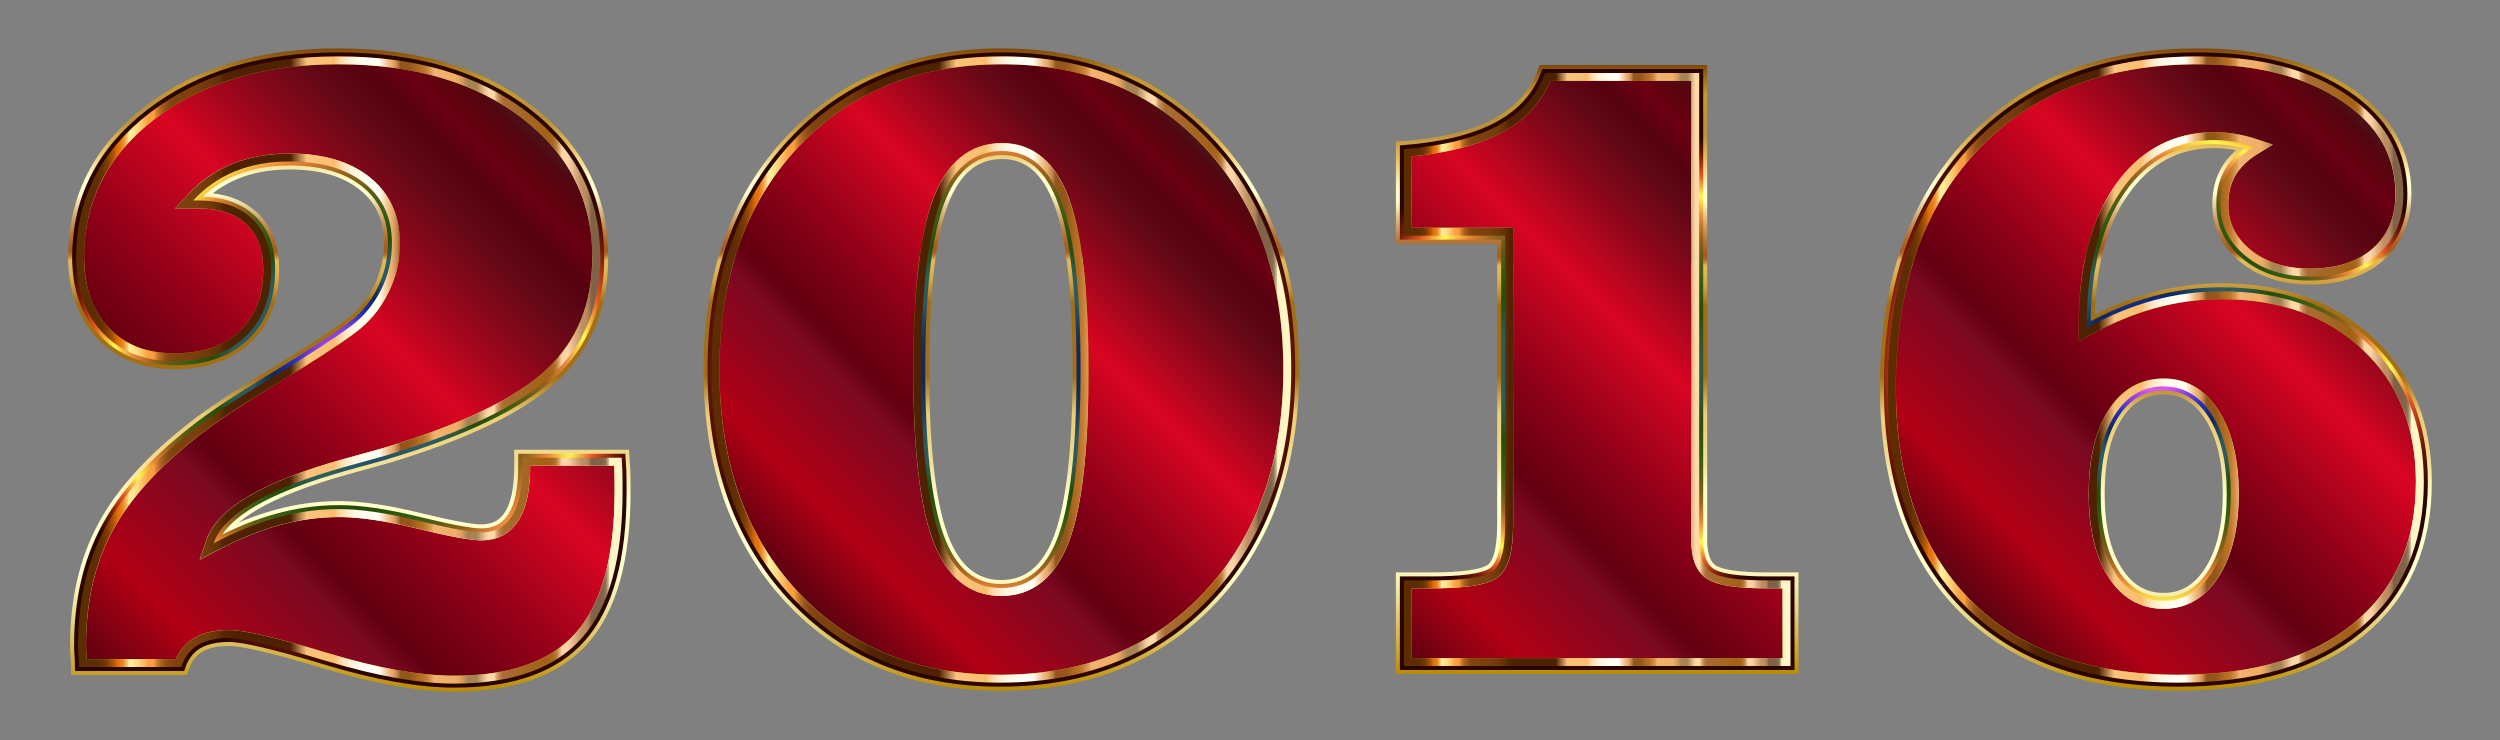 <?xml version="1.0" encoding="utf-8"?>

<!DOCTYPE svg PUBLIC "-//W3C//DTD SVG 1.1//EN" "http://www.w3.org/Graphics/SVG/1.1/DTD/svg11.dtd">
<svg version="1.1" id="Layer_1" xmlns="http://www.w3.org/2000/svg" xmlns:xlink="http://www.w3.org/1999/xlink" x="0px" y="0px"
	 viewBox="-15 430 2500 740" enable-background="new -15 430 2500 740" xml:space="preserve">
<rect x="-15" y="430" width="2500" height="740" fill="#808080" stroke="none"/>
<g>
	<g>
		
			<linearGradient id="SVGID_1_" gradientUnits="userSpaceOnUse" x1="62.05" y1="940.146" x2="573.282" y2="1451.379" gradientTransform="matrix(0.984 0 0 -0.984 0 2018.88)">
			<stop  offset="0" style="stop-color:#550210"/>
			<stop  offset="0.141" style="stop-color:#B20014"/>
			<stop  offset="0.306" style="stop-color:#7B0922"/>
			<stop  offset="0.345" style="stop-color:#620010"/>
			<stop  offset="0.453" style="stop-color:#890017"/>
			<stop  offset="0.632" style="stop-color:#D90522"/>
			<stop  offset="0.707" style="stop-color:#A6061D"/>
			<stop  offset="0.789" style="stop-color:#740818"/>
			<stop  offset="0.83" style="stop-color:#610816"/>
			<stop  offset="0.876" style="stop-color:#550110"/>
			<stop  offset="0.919" style="stop-color:#6B0012"/>
			<stop  offset="0.966" style="stop-color:#53050E"/>
			<stop  offset="1" style="stop-color:#441A20"/>
		</linearGradient>
		<path fill="url(#SVGID_1_)" d="M64.022,1096.98c0-2.533-0.163-6.182-0.475-10.938
			c-0.319-4.755-0.475-8.24-0.475-10.462c0-44.702,8.954-83.852,26.869-117.46
			c17.907-33.601,47.629-66.577,89.165-98.914c16.8-13.315,43.112-30.829,78.941-52.549
			c35.822-21.71,61.821-38.593,77.99-50.645c12.677-9.511,22.663-21.556,29.96-36.142
			c7.289-14.579,10.938-30.116,10.938-46.604c0-25.36-9.117-45.333-27.344-59.919
			c-18.234-14.579-43.2-21.875-74.899-21.875c-20.292,0-38.445,3.254-54.45,9.749
			c-16.013,6.502-30.041,16.25-42.086,29.246h4.755c23.139,0,41.135,6.026,53.975,18.071
			c12.84,12.052,19.26,29.009,19.26,50.884c0,28.533-8.642,50.965-25.917,67.29
			c-17.283,16.333-40.823,24.491-70.619,24.491c-30.123,0-54.056-9.429-71.808-28.296
			c-17.759-18.858-26.631-44.144-26.631-75.85c0-58.329,24.491-106.36,73.472-144.091
			c48.981-37.724,111.828-56.59,188.555-56.59c77.671,0,140.762,18.628,189.268,55.877
			c48.506,37.256,72.759,85.524,72.759,144.805c0,48.506-16.013,87.821-48.03,117.936
			c-32.025,30.122-87.82,57.065-167.393,80.843c-9.199,2.541-22.351,6.182-39.471,10.938
			c-77.99,21.875-121.904,47.399-131.727,76.563c21.556-11.413,42.636-19.973,63.248-25.68
			c20.605-5.707,41.373-8.56,62.297-8.56c21.236,0,47.711,3.886,79.417,11.652
			c31.698,7.772,52.623,11.65,62.772,11.65c13.628,0,23.852-5.469,30.673-16.406
			c6.814-10.938,10.224-27.5,10.224-49.695v-8.56h99.39c0.312,4.124,0.55,8.56,0.713,13.315
			c0.156,4.756,0.238,11.576,0.238,20.449c0,66.897-13.479,115.64-40.422,146.232
			c-26.95,30.591-69.593,45.89-127.923,45.89c-35.191,0-77.99-7.609-128.398-22.826s-82.589-22.826-96.536-22.826
			c-13.003,0-23.384,2.304-31.148,6.895c-7.772,4.6-13.397,11.971-16.882,22.113H64.022V1096.98z"/>
		
			<linearGradient id="SVGID_2_" gradientUnits="userSpaceOnUse" x1="339.89" y1="912.199" x2="339.89" y2="1565.801" gradientTransform="matrix(0.984 0 0 -0.984 0 2018.88)">
			<stop  offset="0" style="stop-color:#BA8B01"/>
			<stop  offset="0.044" style="stop-color:#CDAA37"/>
			<stop  offset="0.112" style="stop-color:#E8D886"/>
			<stop  offset="0.161" style="stop-color:#F8F4B8"/>
			<stop  offset="0.185" style="stop-color:#FFFFCB"/>
			<stop  offset="0.299" style="stop-color:#FFFFCB"/>
			<stop  offset="0.308" style="stop-color:#FDF9C1"/>
			<stop  offset="0.342" style="stop-color:#F5E6A0"/>
			<stop  offset="0.374" style="stop-color:#F0D989"/>
			<stop  offset="0.404" style="stop-color:#EDD17B"/>
			<stop  offset="0.43" style="stop-color:#ECCE76"/>
			<stop  offset="0.489" style="stop-color:#A26F14"/>
			<stop  offset="0.605" style="stop-color:#A26F14"/>
			<stop  offset="0.607" style="stop-color:#A67418"/>
			<stop  offset="0.624" style="stop-color:#C19234"/>
			<stop  offset="0.64" style="stop-color:#D4A848"/>
			<stop  offset="0.656" style="stop-color:#E0B654"/>
			<stop  offset="0.67" style="stop-color:#E4BA58"/>
			<stop  offset="0.672" style="stop-color:#D9A94D"/>
			<stop  offset="0.676" style="stop-color:#C38737"/>
			<stop  offset="0.679" style="stop-color:#B36F27"/>
			<stop  offset="0.683" style="stop-color:#A9601D"/>
			<stop  offset="0.686" style="stop-color:#A65B1A"/>
			<stop  offset="0.695" style="stop-color:#AA6222"/>
			<stop  offset="0.71" style="stop-color:#B57637"/>
			<stop  offset="0.729" style="stop-color:#C6965B"/>
			<stop  offset="0.75" style="stop-color:#DEC38B"/>
			<stop  offset="0.773" style="stop-color:#FDFCC9"/>
			<stop  offset="0.774" style="stop-color:#FFFFCD"/>
			<stop  offset="0.796" style="stop-color:#FFFFCD"/>
			<stop  offset="0.847" style="stop-color:#E5BD5D"/>
			<stop  offset="0.886" style="stop-color:#BB913B"/>
			<stop  offset="0.912" style="stop-color:#BB913B"/>
			<stop  offset="0.915" style="stop-color:#BE9337"/>
			<stop  offset="0.925" style="stop-color:#C39830"/>
			<stop  offset="0.951" style="stop-color:#C5992E"/>
			<stop  offset="1" style="stop-color:#7F470A"/>
		</linearGradient>
		<path fill="none" stroke="url(#SVGID_2_)" stroke-width="16" stroke-miterlimit="10" d="M64.022,1096.98
			c0-2.533-0.163-6.182-0.475-10.938c-0.319-4.755-0.475-8.24-0.475-10.462c0-44.702,8.954-83.852,26.869-117.46
			c17.907-33.601,47.629-66.577,89.165-98.914c16.8-13.315,43.112-30.829,78.941-52.549
			c35.822-21.71,61.821-38.593,77.99-50.645c12.677-9.511,22.663-21.556,29.96-36.142
			c7.289-14.579,10.938-30.116,10.938-46.604c0-25.36-9.117-45.333-27.344-59.919
			c-18.234-14.579-43.2-21.875-74.899-21.875c-20.292,0-38.445,3.254-54.45,9.749
			c-16.013,6.502-30.041,16.25-42.086,29.246h4.755c23.139,0,41.135,6.026,53.975,18.071
			c12.84,12.052,19.26,29.009,19.26,50.884c0,28.533-8.642,50.965-25.917,67.29
			c-17.283,16.333-40.823,24.491-70.619,24.491c-30.123,0-54.056-9.429-71.808-28.296
			c-17.759-18.858-26.631-44.144-26.631-75.85c0-58.329,24.491-106.36,73.472-144.091
			c48.981-37.724,111.828-56.59,188.555-56.59c77.671,0,140.762,18.628,189.268,55.877
			c48.506,37.256,72.759,85.524,72.759,144.805c0,48.506-16.013,87.821-48.03,117.936
			c-32.025,30.122-87.82,57.065-167.393,80.843c-9.199,2.541-22.351,6.182-39.471,10.938
			c-77.99,21.875-121.904,47.399-131.727,76.563c21.556-11.413,42.636-19.973,63.248-25.68
			c20.605-5.707,41.373-8.56,62.297-8.56c21.236,0,47.711,3.886,79.417,11.652
			c31.698,7.772,52.623,11.65,62.772,11.65c13.628,0,23.852-5.469,30.673-16.406
			c6.814-10.938,10.224-27.5,10.224-49.695v-8.56h99.39c0.312,4.124,0.55,8.56,0.713,13.315
			c0.156,4.756,0.238,11.576,0.238,20.449c0,66.897-13.479,115.64-40.422,146.232
			c-26.95,30.591-69.593,45.89-127.923,45.89c-35.191,0-77.99-7.609-128.398-22.826s-82.589-22.826-96.536-22.826
			c-13.003,0-23.384,2.304-31.148,6.895c-7.772,4.6-13.397,11.971-16.882,22.113H64.022V1096.98z"/>
		
			<radialGradient id="SVGID_3_" cx="339.89" cy="1239" r="302.954" gradientTransform="matrix(0.984 0 0 -0.984 0 2018.88)" gradientUnits="userSpaceOnUse">
			<stop  offset="0" style="stop-color:#2D0B38"/>
			<stop  offset="0.068" style="stop-color:#E257F9"/>
			<stop  offset="0.136" style="stop-color:#813EDD"/>
			<stop  offset="0.192" style="stop-color:#202FBE"/>
			<stop  offset="0.256" style="stop-color:#0D285B"/>
			<stop  offset="0.328" style="stop-color:#2A5867"/>
			<stop  offset="0.389" style="stop-color:#2C5D58"/>
			<stop  offset="0.462" style="stop-color:#264C0A"/>
			<stop  offset="0.529" style="stop-color:#325B11"/>
			<stop  offset="0.597" style="stop-color:#5B5C14"/>
			<stop  offset="0.658" style="stop-color:#96621C"/>
			<stop  offset="0.724" style="stop-color:#EA8536"/>
			<stop  offset="0.794" style="stop-color:#FFF94C"/>
			<stop  offset="0.867" style="stop-color:#E55322"/>
			<stop  offset="0.937" style="stop-color:#72180A"/>
			<stop  offset="1" style="stop-color:#2B0401"/>
		</radialGradient>
		<path fill="none" stroke="url(#SVGID_3_)" stroke-width="8" stroke-miterlimit="10" d="M64.022,1096.98
			c0-2.533-0.163-6.182-0.475-10.938c-0.319-4.755-0.475-8.24-0.475-10.462c0-44.702,8.954-83.852,26.869-117.46
			c17.907-33.601,47.629-66.577,89.165-98.914c16.8-13.315,43.112-30.829,78.941-52.549
			c35.822-21.71,61.821-38.593,77.99-50.645c12.677-9.511,22.663-21.556,29.96-36.142
			c7.289-14.579,10.938-30.116,10.938-46.604c0-25.36-9.117-45.333-27.344-59.919
			c-18.234-14.579-43.2-21.875-74.899-21.875c-20.292,0-38.445,3.254-54.45,9.749
			c-16.013,6.502-30.041,16.25-42.086,29.246h4.755c23.139,0,41.135,6.026,53.975,18.071
			c12.84,12.052,19.26,29.009,19.26,50.884c0,28.533-8.642,50.965-25.917,67.29
			c-17.283,16.333-40.823,24.491-70.619,24.491c-30.123,0-54.056-9.429-71.808-28.296
			c-17.759-18.858-26.631-44.144-26.631-75.85c0-58.329,24.491-106.36,73.472-144.091
			c48.981-37.724,111.828-56.59,188.555-56.59c77.671,0,140.762,18.628,189.268,55.877
			c48.506,37.256,72.759,85.524,72.759,144.805c0,48.506-16.013,87.821-48.03,117.936
			c-32.025,30.122-87.82,57.065-167.393,80.843c-9.199,2.541-22.351,6.182-39.471,10.938
			c-77.99,21.875-121.904,47.399-131.727,76.563c21.556-11.413,42.636-19.973,63.248-25.68
			c20.605-5.707,41.373-8.56,62.297-8.56c21.236,0,47.711,3.886,79.417,11.652
			c31.698,7.772,52.623,11.65,62.772,11.65c13.628,0,23.852-5.469,30.673-16.406
			c6.814-10.938,10.224-27.5,10.224-49.695v-8.56h99.39c0.312,4.124,0.55,8.56,0.713,13.315
			c0.156,4.756,0.238,11.576,0.238,20.449c0,66.897-13.479,115.64-40.422,146.232
			c-26.95,30.591-69.593,45.89-127.923,45.89c-35.191,0-77.99-7.609-128.398-22.826s-82.589-22.826-96.536-22.826
			c-13.003,0-23.384,2.304-31.148,6.895c-7.772,4.6-13.397,11.971-16.882,22.113H64.022V1096.98z"/>
		
			<linearGradient id="SVGID_4_" gradientUnits="userSpaceOnUse" x1="62.178" y1="1239" x2="617.603" y2="1239" gradientTransform="matrix(0.984 0 0 -0.984 0 2018.88)">
			<stop  offset="0.032" style="stop-color:#5C2D00"/>
			<stop  offset="0.041" style="stop-color:#5F2F00"/>
			<stop  offset="0.049" style="stop-color:#693401"/>
			<stop  offset="0.056" style="stop-color:#7A3C02"/>
			<stop  offset="0.062" style="stop-color:#924804"/>
			<stop  offset="0.069" style="stop-color:#B15706"/>
			<stop  offset="0.074" style="stop-color:#D66908"/>
			<stop  offset="0.076" style="stop-color:#E47009"/>
			<stop  offset="0.08" style="stop-color:#E5740D"/>
			<stop  offset="0.083" style="stop-color:#E77E1A"/>
			<stop  offset="0.087" style="stop-color:#EB902E"/>
			<stop  offset="0.09" style="stop-color:#F0AA4B"/>
			<stop  offset="0.094" style="stop-color:#F7CA70"/>
			<stop  offset="0.097" style="stop-color:#FFEF9B"/>
			<stop  offset="0.103" style="stop-color:#FFE994"/>
			<stop  offset="0.112" style="stop-color:#FDD982"/>
			<stop  offset="0.122" style="stop-color:#FBBF63"/>
			<stop  offset="0.133" style="stop-color:#F99F3E"/>
			<stop  offset="0.134" style="stop-color:#F99F3E"/>
			<stop  offset="0.142" style="stop-color:#F99F3E"/>
			<stop  offset="0.145" style="stop-color:#E18D34"/>
			<stop  offset="0.15" style="stop-color:#C27528"/>
			<stop  offset="0.156" style="stop-color:#A9621E"/>
			<stop  offset="0.162" style="stop-color:#955317"/>
			<stop  offset="0.169" style="stop-color:#874911"/>
			<stop  offset="0.178" style="stop-color:#7F430E"/>
			<stop  offset="0.194" style="stop-color:#7D410D"/>
			<stop  offset="0.221" style="stop-color:#793F0C"/>
			<stop  offset="0.244" style="stop-color:#6F3909"/>
			<stop  offset="0.263" style="stop-color:#603005"/>
			<stop  offset="0.268" style="stop-color:#572802"/>
			<stop  offset="0.276" style="stop-color:#502301"/>
			<stop  offset="0.298" style="stop-color:#4E2100"/>
			<stop  offset="0.392" style="stop-color:#4E2100"/>
			<stop  offset="0.422" style="stop-color:#FAC47C"/>
			<stop  offset="0.472" style="stop-color:#FABE6F"/>
			<stop  offset="0.479" style="stop-color:#FBCE8F"/>
			<stop  offset="0.486" style="stop-color:#FCDDAE"/>
			<stop  offset="0.495" style="stop-color:#FDE9C7"/>
			<stop  offset="0.505" style="stop-color:#FEF3DB"/>
			<stop  offset="0.516" style="stop-color:#FFFAE8"/>
			<stop  offset="0.53" style="stop-color:#FFFEF1"/>
			<stop  offset="0.554" style="stop-color:#FFFFF3"/>
			<stop  offset="0.575" style="stop-color:#EDB275"/>
			<stop  offset="0.578" style="stop-color:#E8AD70"/>
			<stop  offset="0.582" style="stop-color:#D99E61"/>
			<stop  offset="0.587" style="stop-color:#C18649"/>
			<stop  offset="0.592" style="stop-color:#9F6427"/>
			<stop  offset="0.593" style="stop-color:#93571B"/>
			<stop  offset="0.61" style="stop-color:#93571B"/>
			<stop  offset="0.629" style="stop-color:#B46E21"/>
			<stop  offset="0.634" style="stop-color:#B87226"/>
			<stop  offset="0.64" style="stop-color:#C27E33"/>
			<stop  offset="0.647" style="stop-color:#D4924A"/>
			<stop  offset="0.654" style="stop-color:#ECAE6A"/>
			<stop  offset="0.655" style="stop-color:#F1B370"/>
			<stop  offset="0.694" style="stop-color:#F0AE66"/>
			<stop  offset="0.699" style="stop-color:#E8A964"/>
			<stop  offset="0.706" style="stop-color:#D39D5E"/>
			<stop  offset="0.714" style="stop-color:#B18955"/>
			<stop  offset="0.716" style="stop-color:#A78352"/>
			<stop  offset="0.733" style="stop-color:#A78352"/>
			<stop  offset="0.736" style="stop-color:#B69261"/>
			<stop  offset="0.748" style="stop-color:#EBC594"/>
			<stop  offset="0.754" style="stop-color:#FFD9A8"/>
			<stop  offset="0.765" style="stop-color:#FFD9A8"/>
			<stop  offset="0.767" style="stop-color:#ECC18E"/>
			<stop  offset="0.77" style="stop-color:#D3A26D"/>
			<stop  offset="0.774" style="stop-color:#C08A53"/>
			<stop  offset="0.778" style="stop-color:#B37941"/>
			<stop  offset="0.781" style="stop-color:#AB6F36"/>
			<stop  offset="0.785" style="stop-color:#A86C32"/>
			<stop  offset="0.86" style="stop-color:#A26115"/>
			<stop  offset="0.868" style="stop-color:#A46317"/>
			<stop  offset="0.873" style="stop-color:#A9691F"/>
			<stop  offset="0.876" style="stop-color:#B2742D"/>
			<stop  offset="0.88" style="stop-color:#BE8441"/>
			<stop  offset="0.882" style="stop-color:#CE985A"/>
			<stop  offset="0.885" style="stop-color:#E2B179"/>
			<stop  offset="0.888" style="stop-color:#FACD9E"/>
			<stop  offset="0.888" style="stop-color:#FFD4A6"/>
			<stop  offset="0.899" style="stop-color:#FFD4A6"/>
			<stop  offset="0.925" style="stop-color:#BD8F61"/>
			<stop  offset="0.932" style="stop-color:#BB8D60"/>
			<stop  offset="0.935" style="stop-color:#B3885C"/>
			<stop  offset="0.938" style="stop-color:#A57E56"/>
			<stop  offset="0.941" style="stop-color:#92704E"/>
			<stop  offset="0.942" style="stop-color:#806346"/>
			<stop  offset="0.953" style="stop-color:#806346"/>
			<stop  offset="0.955" style="stop-color:#806346"/>
			<stop  offset="0.964" style="stop-color:#826548"/>
			<stop  offset="0.967" style="stop-color:#876C4D"/>
			<stop  offset="0.969" style="stop-color:#927758"/>
			<stop  offset="0.971" style="stop-color:#A08866"/>
			<stop  offset="0.972" style="stop-color:#B39E79"/>
			<stop  offset="0.974" style="stop-color:#CBBA91"/>
			<stop  offset="0.975" style="stop-color:#E6D9AC"/>
			<stop  offset="0.976" style="stop-color:#FFF6C5"/>
			<stop  offset="1" style="stop-color:#FFF6C5"/>
		</linearGradient>
		<path fill="url(#SVGID_4_)" d="M323.196,494.246c37.898,0,72.668,4.592,103.343,13.648
			c30.466,8.995,57.763,22.655,81.132,40.6c23.191,17.813,40.798,38.482,52.331,61.435
			c11.514,22.915,17.352,48.864,17.352,77.128c0,23.117-3.845,44.278-11.427,62.896
			c-7.539,18.51-19.02,35.1-34.125,49.307c-30.959,29.119-86.199,55.703-164.175,79.011
			c-9.197,2.541-22.327,6.176-39.422,10.924c-81.418,22.837-126.251,49.538-137.06,81.629l-6.299,18.701l17.44-9.234
			c20.955-11.095,41.702-19.523,61.666-25.05c19.824-5.49,40.077-8.274,60.196-8.274
			c20.5,0,46.59,3.844,77.543,11.425c32.595,7.992,53.741,11.877,64.647,11.877c16.229,0,29.145-6.954,37.353-20.115
			c7.681-12.33,11.414-29.947,11.414-53.856v-0.69h84.126c0.093,1.852,0.174,3.756,0.241,5.703
			c0.155,4.72,0.234,11.513,0.234,20.191c0,64.606-12.939,112.055-38.457,141.029
			c-12.523,14.215-28.991,25.052-48.946,32.211c-20.367,7.306-44.952,11.011-73.071,11.011
			c-34.255,0-76.689-7.567-126.124-22.491c-51.628-15.586-83.949-23.162-98.811-23.162
			c-14.359,0-26.187,2.688-35.157,7.992c-7.934,4.696-14.045,11.75-18.219,21.016H71.618
			c-0.062-1.117-0.136-2.314-0.22-3.595c-0.378-5.634-0.458-8.512-0.458-9.935
			c0-43.189,8.729-81.463,25.944-113.759c17.305-32.47,46.595-64.906,87.055-96.406l0.027-0.021l0.027-0.021
			c16.459-13.045,42.746-30.535,78.132-51.986c35.876-21.743,62.325-38.924,78.634-51.08
			c13.604-10.207,24.463-23.3,32.276-38.917c7.809-15.618,11.768-32.482,11.768-50.123
			c0-27.749-10.193-49.976-30.299-66.066c-19.585-15.659-46.438-23.598-79.814-23.598
			c-21.207,0-40.523,3.474-57.411,10.327c-17.014,6.908-32.119,17.401-44.898,31.188l-12.252,13.22h18.025h4.755
			c20.967,0,37.315,5.363,48.589,15.939c11.289,10.596,16.776,25.363,16.776,45.145
			c0,26.518-7.671,46.657-23.453,61.57c-15.687,14.825-37.628,22.341-65.213,22.341
			c-28.116,0-49.73-8.445-66.079-25.821c-16.25-17.256-24.49-40.96-24.49-70.454
			c0-27.774,5.891-53.409,17.509-76.195c11.654-22.856,29.451-43.602,52.895-61.661
			c23.614-18.187,50.979-32.029,81.333-41.139C251.321,498.894,285.78,494.246,323.196,494.246 M323.196,486.376
			c-76.727,0-139.573,18.866-188.555,56.59c-48.982,37.732-73.472,85.762-73.472,144.091
			c0,31.706,8.872,56.992,26.631,75.85c17.751,18.866,41.685,28.296,71.808,28.296
			c29.796,0,53.336-8.158,70.619-24.491c17.276-16.324,25.918-38.757,25.918-67.29
			c0-21.875-6.42-38.832-19.26-50.884c-12.84-12.045-30.836-18.071-53.975-18.071h-4.755
			c12.045-12.996,26.073-22.745,42.086-29.246c16.005-6.494,34.158-9.749,54.45-9.749
			c31.698,0,56.665,7.297,74.899,21.875c18.227,14.586,27.344,34.559,27.344,59.919
			c0,16.488-3.648,32.025-10.938,46.604c-7.296,14.586-17.283,26.631-29.96,36.142
			c-16.169,12.052-42.168,28.934-77.99,50.645c-35.83,21.72-62.141,39.233-78.941,52.549
			c-41.536,32.337-71.258,65.314-89.165,98.914c-17.915,33.608-26.869,72.759-26.869,117.461
			c0,2.222,0.156,5.707,0.475,10.462c0.312,4.755,0.475,8.404,0.475,10.938h102.243
			c3.485-10.142,9.11-17.514,16.882-22.113c7.765-4.591,18.145-6.895,31.148-6.895
			c13.947,0,46.128,7.609,96.536,22.826c50.408,15.217,93.208,22.826,128.398,22.826
			c58.329,0,100.972-15.299,127.922-45.89c26.943-30.592,40.422-79.335,40.422-146.232
			c0-8.872-0.082-15.693-0.238-20.449c-0.163-4.755-0.401-9.191-0.713-13.315H507.233v8.56
			c0,22.195-3.41,38.757-10.224,49.695c-6.821,10.937-17.045,16.406-30.673,16.406
			c-10.15,0-31.074-3.878-62.772-11.65c-31.706-7.765-58.18-11.651-79.417-11.651
			c-20.924,0-41.692,2.853-62.297,8.56c-20.612,5.707-41.692,14.267-63.248,25.68
			c9.823-29.164,53.737-54.688,131.727-76.563c17.12-4.755,30.272-8.396,39.471-10.938
			c79.573-23.777,135.368-50.72,167.393-80.843c32.018-30.115,48.031-69.43,48.031-117.936
			c0-59.28-24.253-107.548-72.759-144.805C463.958,505.004,400.866,486.376,323.196,486.376L323.196,486.376z"/>
	</g>
	<g>
		
			<linearGradient id="SVGID_5_" gradientUnits="userSpaceOnUse" x1="780.391" y1="1017.218" x2="1224.68" y2="1461.507" gradientTransform="matrix(0.984 0 0 -0.984 0 2018.88)">
			<stop  offset="0" style="stop-color:#550210"/>
			<stop  offset="0.141" style="stop-color:#B20014"/>
			<stop  offset="0.306" style="stop-color:#7B0922"/>
			<stop  offset="0.345" style="stop-color:#620010"/>
			<stop  offset="0.453" style="stop-color:#890017"/>
			<stop  offset="0.632" style="stop-color:#D90522"/>
			<stop  offset="0.707" style="stop-color:#A6061D"/>
			<stop  offset="0.789" style="stop-color:#740818"/>
			<stop  offset="0.83" style="stop-color:#610816"/>
			<stop  offset="0.876" style="stop-color:#550110"/>
			<stop  offset="0.919" style="stop-color:#6B0012"/>
			<stop  offset="0.966" style="stop-color:#53050E"/>
			<stop  offset="1" style="stop-color:#441A20"/>
		</linearGradient>
		<path fill="url(#SVGID_5_)" d="M696.528,799.762c0-94.159,26.705-169.927,80.13-227.312
			c53.417-57.378,123.561-86.074,210.43-86.074c85.911,0,155.579,28.771,209.004,86.312
			c53.418,57.541,80.13,133.235,80.13,227.075c0,93.846-26.712,169.458-80.13,226.836
			c-53.425,57.386-123.724,86.074-210.906,86.074c-85.918,0-155.505-28.689-208.766-86.074
			C723.159,969.221,696.528,893.608,696.528,799.762z M1065.554,799.762c0-77.039-6.182-132.752-18.546-167.155
			c-12.364-34.396-32.337-51.597-59.919-51.597c-28.533,0-49.145,17.12-61.821,51.359
			c-12.684,34.239-19.022,90.042-19.022,167.393c0,77.358,6.257,133.079,18.784,167.155
			c12.52,34.083,32.887,51.121,61.108,51.121c28.213,0,48.506-16.881,60.87-50.646
			C1059.372,933.629,1065.554,877.752,1065.554,799.762z"/>
		
			<linearGradient id="SVGID_6_" gradientUnits="userSpaceOnUse" x1="1002.657" y1="913.166" x2="1002.657" y2="1565.801" gradientTransform="matrix(0.984 0 0 -0.984 0 2018.88)">
			<stop  offset="0" style="stop-color:#BA8B01"/>
			<stop  offset="0.044" style="stop-color:#CDAA37"/>
			<stop  offset="0.112" style="stop-color:#E8D886"/>
			<stop  offset="0.161" style="stop-color:#F8F4B8"/>
			<stop  offset="0.185" style="stop-color:#FFFFCB"/>
			<stop  offset="0.299" style="stop-color:#FFFFCB"/>
			<stop  offset="0.308" style="stop-color:#FDF9C1"/>
			<stop  offset="0.342" style="stop-color:#F5E6A0"/>
			<stop  offset="0.374" style="stop-color:#F0D989"/>
			<stop  offset="0.404" style="stop-color:#EDD17B"/>
			<stop  offset="0.43" style="stop-color:#ECCE76"/>
			<stop  offset="0.489" style="stop-color:#A26F14"/>
			<stop  offset="0.605" style="stop-color:#A26F14"/>
			<stop  offset="0.607" style="stop-color:#A67418"/>
			<stop  offset="0.624" style="stop-color:#C19234"/>
			<stop  offset="0.64" style="stop-color:#D4A848"/>
			<stop  offset="0.656" style="stop-color:#E0B654"/>
			<stop  offset="0.67" style="stop-color:#E4BA58"/>
			<stop  offset="0.672" style="stop-color:#D9A94D"/>
			<stop  offset="0.676" style="stop-color:#C38737"/>
			<stop  offset="0.679" style="stop-color:#B36F27"/>
			<stop  offset="0.683" style="stop-color:#A9601D"/>
			<stop  offset="0.686" style="stop-color:#A65B1A"/>
			<stop  offset="0.695" style="stop-color:#AA6222"/>
			<stop  offset="0.71" style="stop-color:#B57637"/>
			<stop  offset="0.729" style="stop-color:#C6965B"/>
			<stop  offset="0.75" style="stop-color:#DEC38B"/>
			<stop  offset="0.773" style="stop-color:#FDFCC9"/>
			<stop  offset="0.774" style="stop-color:#FFFFCD"/>
			<stop  offset="0.796" style="stop-color:#FFFFCD"/>
			<stop  offset="0.847" style="stop-color:#E5BD5D"/>
			<stop  offset="0.886" style="stop-color:#BB913B"/>
			<stop  offset="0.912" style="stop-color:#BB913B"/>
			<stop  offset="0.915" style="stop-color:#BE9337"/>
			<stop  offset="0.925" style="stop-color:#C39830"/>
			<stop  offset="0.951" style="stop-color:#C5992E"/>
			<stop  offset="1" style="stop-color:#7F470A"/>
		</linearGradient>
		<path fill="none" stroke="url(#SVGID_6_)" stroke-width="16" stroke-miterlimit="10" d="M696.528,799.762
			c0-94.159,26.705-169.927,80.13-227.312c53.417-57.378,123.561-86.074,210.43-86.074
			c85.911,0,155.579,28.771,209.004,86.312c53.418,57.541,80.13,133.235,80.13,227.075
			c0,93.846-26.712,169.458-80.13,226.836c-53.425,57.386-123.724,86.074-210.906,86.074
			c-85.918,0-155.505-28.689-208.766-86.074C723.159,969.221,696.528,893.608,696.528,799.762z M1065.554,799.762
			c0-77.039-6.182-132.752-18.546-167.155c-12.364-34.396-32.337-51.597-59.919-51.597
			c-28.533,0-49.145,17.12-61.821,51.359c-12.684,34.239-19.022,90.042-19.022,167.393
			c0,77.358,6.257,133.079,18.784,167.155c12.52,34.083,32.887,51.121,61.108,51.121
			c28.213,0,48.506-16.881,60.87-50.646C1059.372,933.629,1065.554,877.752,1065.554,799.762z"/>
		
			<radialGradient id="SVGID_7_" cx="1002.657" cy="1239.483" r="310.7" gradientTransform="matrix(0.984 0 0 -0.984 0 2018.88)" gradientUnits="userSpaceOnUse">
			<stop  offset="0" style="stop-color:#2D0B38"/>
			<stop  offset="0.068" style="stop-color:#E257F9"/>
			<stop  offset="0.136" style="stop-color:#813EDD"/>
			<stop  offset="0.192" style="stop-color:#202FBE"/>
			<stop  offset="0.256" style="stop-color:#0D285B"/>
			<stop  offset="0.328" style="stop-color:#2A5867"/>
			<stop  offset="0.389" style="stop-color:#2C5D58"/>
			<stop  offset="0.462" style="stop-color:#264C0A"/>
			<stop  offset="0.529" style="stop-color:#325B11"/>
			<stop  offset="0.597" style="stop-color:#5B5C14"/>
			<stop  offset="0.658" style="stop-color:#96621C"/>
			<stop  offset="0.724" style="stop-color:#EA8536"/>
			<stop  offset="0.794" style="stop-color:#FFF94C"/>
			<stop  offset="0.867" style="stop-color:#E55322"/>
			<stop  offset="0.937" style="stop-color:#72180A"/>
			<stop  offset="1" style="stop-color:#2B0401"/>
		</radialGradient>
		<path fill="none" stroke="url(#SVGID_7_)" stroke-width="8" stroke-miterlimit="10" d="M696.528,799.762
			c0-94.159,26.705-169.927,80.13-227.312c53.417-57.378,123.561-86.074,210.43-86.074
			c85.911,0,155.579,28.771,209.004,86.312c53.418,57.541,80.13,133.235,80.13,227.075
			c0,93.846-26.712,169.458-80.13,226.836c-53.425,57.386-123.724,86.074-210.906,86.074
			c-85.918,0-155.505-28.689-208.766-86.074C723.159,969.221,696.528,893.608,696.528,799.762z M1065.554,799.762
			c0-77.039-6.182-132.752-18.546-167.155c-12.364-34.396-32.337-51.597-59.919-51.597
			c-28.533,0-49.145,17.12-61.821,51.359c-12.684,34.239-19.022,90.042-19.022,167.393
			c0,77.358,6.257,133.079,18.784,167.155c12.52,34.083,32.887,51.121,61.108,51.121
			c28.213,0,48.506-16.881,60.87-50.646C1059.372,933.629,1065.554,877.752,1065.554,799.762z"/>
		
			<linearGradient id="SVGID_8_" gradientUnits="userSpaceOnUse" x1="708.026" y1="1239.483" x2="1297.288" y2="1239.483" gradientTransform="matrix(0.984 0 0 -0.984 0 2018.88)">
			<stop  offset="0.032" style="stop-color:#5C2D00"/>
			<stop  offset="0.041" style="stop-color:#5F2F00"/>
			<stop  offset="0.049" style="stop-color:#693401"/>
			<stop  offset="0.056" style="stop-color:#7A3C02"/>
			<stop  offset="0.062" style="stop-color:#924804"/>
			<stop  offset="0.069" style="stop-color:#B15706"/>
			<stop  offset="0.074" style="stop-color:#D66908"/>
			<stop  offset="0.076" style="stop-color:#E47009"/>
			<stop  offset="0.08" style="stop-color:#E5740D"/>
			<stop  offset="0.083" style="stop-color:#E77E1A"/>
			<stop  offset="0.087" style="stop-color:#EB902E"/>
			<stop  offset="0.09" style="stop-color:#F0AA4B"/>
			<stop  offset="0.094" style="stop-color:#F7CA70"/>
			<stop  offset="0.097" style="stop-color:#FFEF9B"/>
			<stop  offset="0.103" style="stop-color:#FFE994"/>
			<stop  offset="0.112" style="stop-color:#FDD982"/>
			<stop  offset="0.122" style="stop-color:#FBBF63"/>
			<stop  offset="0.133" style="stop-color:#F99F3E"/>
			<stop  offset="0.134" style="stop-color:#F99F3E"/>
			<stop  offset="0.142" style="stop-color:#F99F3E"/>
			<stop  offset="0.145" style="stop-color:#E18D34"/>
			<stop  offset="0.15" style="stop-color:#C27528"/>
			<stop  offset="0.156" style="stop-color:#A9621E"/>
			<stop  offset="0.162" style="stop-color:#955317"/>
			<stop  offset="0.169" style="stop-color:#874911"/>
			<stop  offset="0.178" style="stop-color:#7F430E"/>
			<stop  offset="0.194" style="stop-color:#7D410D"/>
			<stop  offset="0.221" style="stop-color:#793F0C"/>
			<stop  offset="0.244" style="stop-color:#6F3909"/>
			<stop  offset="0.263" style="stop-color:#603005"/>
			<stop  offset="0.268" style="stop-color:#572802"/>
			<stop  offset="0.276" style="stop-color:#502301"/>
			<stop  offset="0.298" style="stop-color:#4E2100"/>
			<stop  offset="0.392" style="stop-color:#4E2100"/>
			<stop  offset="0.422" style="stop-color:#FAC47C"/>
			<stop  offset="0.472" style="stop-color:#FABE6F"/>
			<stop  offset="0.479" style="stop-color:#FBCE8F"/>
			<stop  offset="0.486" style="stop-color:#FCDDAE"/>
			<stop  offset="0.495" style="stop-color:#FDE9C7"/>
			<stop  offset="0.505" style="stop-color:#FEF3DB"/>
			<stop  offset="0.516" style="stop-color:#FFFAE8"/>
			<stop  offset="0.53" style="stop-color:#FFFEF1"/>
			<stop  offset="0.554" style="stop-color:#FFFFF3"/>
			<stop  offset="0.575" style="stop-color:#EDB275"/>
			<stop  offset="0.578" style="stop-color:#E8AD70"/>
			<stop  offset="0.582" style="stop-color:#D99E61"/>
			<stop  offset="0.587" style="stop-color:#C18649"/>
			<stop  offset="0.592" style="stop-color:#9F6427"/>
			<stop  offset="0.593" style="stop-color:#93571B"/>
			<stop  offset="0.61" style="stop-color:#93571B"/>
			<stop  offset="0.629" style="stop-color:#B46E21"/>
			<stop  offset="0.634" style="stop-color:#B87226"/>
			<stop  offset="0.64" style="stop-color:#C27E33"/>
			<stop  offset="0.647" style="stop-color:#D4924A"/>
			<stop  offset="0.654" style="stop-color:#ECAE6A"/>
			<stop  offset="0.655" style="stop-color:#F1B370"/>
			<stop  offset="0.694" style="stop-color:#F0AE66"/>
			<stop  offset="0.699" style="stop-color:#E8A964"/>
			<stop  offset="0.706" style="stop-color:#D39D5E"/>
			<stop  offset="0.714" style="stop-color:#B18955"/>
			<stop  offset="0.716" style="stop-color:#A78352"/>
			<stop  offset="0.733" style="stop-color:#A78352"/>
			<stop  offset="0.736" style="stop-color:#B69261"/>
			<stop  offset="0.748" style="stop-color:#EBC594"/>
			<stop  offset="0.754" style="stop-color:#FFD9A8"/>
			<stop  offset="0.765" style="stop-color:#FFD9A8"/>
			<stop  offset="0.767" style="stop-color:#ECC18E"/>
			<stop  offset="0.77" style="stop-color:#D3A26D"/>
			<stop  offset="0.774" style="stop-color:#C08A53"/>
			<stop  offset="0.778" style="stop-color:#B37941"/>
			<stop  offset="0.781" style="stop-color:#AB6F36"/>
			<stop  offset="0.785" style="stop-color:#A86C32"/>
			<stop  offset="0.86" style="stop-color:#A26115"/>
			<stop  offset="0.868" style="stop-color:#A46317"/>
			<stop  offset="0.873" style="stop-color:#A9691F"/>
			<stop  offset="0.876" style="stop-color:#B2742D"/>
			<stop  offset="0.88" style="stop-color:#BE8441"/>
			<stop  offset="0.882" style="stop-color:#CE985A"/>
			<stop  offset="0.885" style="stop-color:#E2B179"/>
			<stop  offset="0.888" style="stop-color:#FACD9E"/>
			<stop  offset="0.888" style="stop-color:#FFD4A6"/>
			<stop  offset="0.899" style="stop-color:#FFD4A6"/>
			<stop  offset="0.925" style="stop-color:#BD8F61"/>
			<stop  offset="0.932" style="stop-color:#BB8D60"/>
			<stop  offset="0.935" style="stop-color:#B3885C"/>
			<stop  offset="0.938" style="stop-color:#A57E56"/>
			<stop  offset="0.941" style="stop-color:#92704E"/>
			<stop  offset="0.942" style="stop-color:#806346"/>
			<stop  offset="0.953" style="stop-color:#806346"/>
			<stop  offset="0.955" style="stop-color:#806346"/>
			<stop  offset="0.964" style="stop-color:#826548"/>
			<stop  offset="0.967" style="stop-color:#876C4D"/>
			<stop  offset="0.969" style="stop-color:#927758"/>
			<stop  offset="0.971" style="stop-color:#A08866"/>
			<stop  offset="0.972" style="stop-color:#B39E79"/>
			<stop  offset="0.974" style="stop-color:#CBBA91"/>
			<stop  offset="0.975" style="stop-color:#E6D9AC"/>
			<stop  offset="0.976" style="stop-color:#FFF6C5"/>
			<stop  offset="1" style="stop-color:#FFF6C5"/>
		</linearGradient>
		<path fill="url(#SVGID_8_)" d="M987.089,494.246c41.719,0,79.966,7.059,113.68,20.982
			c33.615,13.882,63.746,35.016,89.556,62.814c25.847,27.843,45.51,60.542,58.443,97.19
			c12.996,36.827,19.585,78.725,19.585,124.53c0,45.808-6.589,87.686-19.584,124.472
			c-12.931,36.605-32.592,69.241-58.436,97.001c-25.803,27.716-56.086,48.789-90.008,62.633
			c-34.037,13.891-72.775,20.934-115.138,20.934c-41.724,0-79.955-7.04-113.629-20.923
			c-33.573-13.842-63.641-34.915-89.368-62.635c-25.768-27.76-45.371-60.397-58.264-97.003
			c-12.957-36.787-19.526-78.668-19.526-124.479c0-45.967,6.589-87.966,19.583-124.83
			c12.931-36.683,32.592-69.358,58.437-97.12c25.803-27.716,56.046-48.788,89.89-62.632
			C906.268,501.289,944.885,494.246,987.089,494.246 M986.138,1025.909c31.733,0,54.699-18.777,68.26-55.81
			c12.803-34.96,19.026-90.678,19.026-170.336c0-77.584-6.396-134.719-19.01-169.818
			c-13.55-37.693-36.201-56.805-67.325-56.805c-32.04,0-55.322,19.008-69.201,56.495
			c-12.947,34.951-19.512,92.19-19.512,170.127c0,79.04,6.303,134.605,19.267,169.869
			C931.36,1006.975,954.405,1025.909,986.138,1025.909 M987.089,486.376c-86.869,0-157.013,28.696-210.43,86.074
			c-53.425,57.385-80.13,133.154-80.13,227.312c0,93.846,26.631,169.458,79.892,226.836
			c53.261,57.386,122.848,86.074,208.766,86.074c87.181,0,157.481-28.689,210.906-86.074
			c53.418-57.378,80.13-132.99,80.13-226.836c0-93.839-26.712-169.533-80.13-227.075
			C1142.668,515.146,1073,486.376,987.089,486.376L987.089,486.376z M986.138,1018.039
			c-28.221,0-48.588-17.038-61.108-51.121c-12.528-34.076-18.784-89.797-18.784-167.155
			c0-77.351,6.338-133.154,19.022-167.393c12.677-34.239,33.288-51.359,61.821-51.359
			c27.582,0,47.555,17.201,59.919,51.597c12.364,34.403,18.546,90.117,18.546,167.155
			c0,77.99-6.182,133.867-18.546,167.63C1034.643,1001.157,1014.351,1018.039,986.138,1018.039L986.138,1018.039z"/>
	</g>
	<g>
		
			<linearGradient id="SVGID_9_" gradientUnits="userSpaceOnUse" x1="1378.687" y1="971.197" x2="1830.181" y2="1422.691" gradientTransform="matrix(0.984 0 0 -0.984 0 2018.88)">
			<stop  offset="0" style="stop-color:#550210"/>
			<stop  offset="0.141" style="stop-color:#B20014"/>
			<stop  offset="0.306" style="stop-color:#7B0922"/>
			<stop  offset="0.345" style="stop-color:#620010"/>
			<stop  offset="0.453" style="stop-color:#890017"/>
			<stop  offset="0.632" style="stop-color:#D90522"/>
			<stop  offset="0.707" style="stop-color:#A6061D"/>
			<stop  offset="0.789" style="stop-color:#740818"/>
			<stop  offset="0.83" style="stop-color:#610816"/>
			<stop  offset="0.876" style="stop-color:#550110"/>
			<stop  offset="0.919" style="stop-color:#6B0012"/>
			<stop  offset="0.966" style="stop-color:#53050E"/>
			<stop  offset="1" style="stop-color:#441A20"/>
		</linearGradient>
		<path fill="url(#SVGID_9_)" d="M1388.874,665.658v-86.55c39.626-3.166,71.012-11.012,94.159-23.54
			c23.139-12.52,38.832-30.034,47.079-52.548h154.078v467.464c0,16.169,4.28,26.869,12.84,32.099
			c8.56,5.232,27.262,7.847,56.115,7.847h22.351v85.599H1388.874v-85.599h26.631c30.747,0,50.884-2.69,60.395-8.084
			c9.511-5.387,14.267-21.236,14.267-47.555v-3.804v-285.329H1388.874z"/>
		
			<linearGradient id="SVGID_10_" gradientUnits="userSpaceOnUse" x1="1608.301" y1="930.085" x2="1608.301" y2="1548.882" gradientTransform="matrix(0.984 0 0 -0.984 0 2018.88)">
			<stop  offset="0" style="stop-color:#BA8B01"/>
			<stop  offset="0.044" style="stop-color:#CDAA37"/>
			<stop  offset="0.112" style="stop-color:#E8D886"/>
			<stop  offset="0.161" style="stop-color:#F8F4B8"/>
			<stop  offset="0.185" style="stop-color:#FFFFCB"/>
			<stop  offset="0.299" style="stop-color:#FFFFCB"/>
			<stop  offset="0.308" style="stop-color:#FDF9C1"/>
			<stop  offset="0.342" style="stop-color:#F5E6A0"/>
			<stop  offset="0.374" style="stop-color:#F0D989"/>
			<stop  offset="0.404" style="stop-color:#EDD17B"/>
			<stop  offset="0.43" style="stop-color:#ECCE76"/>
			<stop  offset="0.489" style="stop-color:#A26F14"/>
			<stop  offset="0.605" style="stop-color:#A26F14"/>
			<stop  offset="0.607" style="stop-color:#A67418"/>
			<stop  offset="0.624" style="stop-color:#C19234"/>
			<stop  offset="0.64" style="stop-color:#D4A848"/>
			<stop  offset="0.656" style="stop-color:#E0B654"/>
			<stop  offset="0.67" style="stop-color:#E4BA58"/>
			<stop  offset="0.672" style="stop-color:#D9A94D"/>
			<stop  offset="0.676" style="stop-color:#C38737"/>
			<stop  offset="0.679" style="stop-color:#B36F27"/>
			<stop  offset="0.683" style="stop-color:#A9601D"/>
			<stop  offset="0.686" style="stop-color:#A65B1A"/>
			<stop  offset="0.695" style="stop-color:#AA6222"/>
			<stop  offset="0.71" style="stop-color:#B57637"/>
			<stop  offset="0.729" style="stop-color:#C6965B"/>
			<stop  offset="0.75" style="stop-color:#DEC38B"/>
			<stop  offset="0.773" style="stop-color:#FDFCC9"/>
			<stop  offset="0.774" style="stop-color:#FFFFCD"/>
			<stop  offset="0.796" style="stop-color:#FFFFCD"/>
			<stop  offset="0.847" style="stop-color:#E5BD5D"/>
			<stop  offset="0.886" style="stop-color:#BB913B"/>
			<stop  offset="0.912" style="stop-color:#BB913B"/>
			<stop  offset="0.915" style="stop-color:#BE9337"/>
			<stop  offset="0.925" style="stop-color:#C39830"/>
			<stop  offset="0.951" style="stop-color:#C5992E"/>
			<stop  offset="1" style="stop-color:#7F470A"/>
		</linearGradient>
		<path fill="none" stroke="url(#SVGID_10_)" stroke-width="16" stroke-miterlimit="10" d="M1388.874,665.658v-86.55
			c39.626-3.166,71.012-11.012,94.159-23.54c23.139-12.52,38.832-30.034,47.079-52.548h154.078v467.464
			c0,16.169,4.28,26.869,12.84,32.099c8.56,5.232,27.262,7.847,56.115,7.847h22.351v85.599H1388.874v-85.599h26.631
			c30.747,0,50.884-2.69,60.395-8.084c9.511-5.387,14.267-21.236,14.267-47.555v-3.804v-285.329H1388.874z"/>
		
			<radialGradient id="SVGID_11_" cx="1608.301" cy="1239.483" r="258.33" gradientTransform="matrix(0.984 0 0 -0.984 0 2018.88)" gradientUnits="userSpaceOnUse">
			<stop  offset="0" style="stop-color:#2D0B38"/>
			<stop  offset="0.068" style="stop-color:#E257F9"/>
			<stop  offset="0.136" style="stop-color:#813EDD"/>
			<stop  offset="0.192" style="stop-color:#202FBE"/>
			<stop  offset="0.256" style="stop-color:#0D285B"/>
			<stop  offset="0.328" style="stop-color:#2A5867"/>
			<stop  offset="0.389" style="stop-color:#2C5D58"/>
			<stop  offset="0.462" style="stop-color:#264C0A"/>
			<stop  offset="0.529" style="stop-color:#325B11"/>
			<stop  offset="0.597" style="stop-color:#5B5C14"/>
			<stop  offset="0.658" style="stop-color:#96621C"/>
			<stop  offset="0.724" style="stop-color:#EA8536"/>
			<stop  offset="0.794" style="stop-color:#FFF94C"/>
			<stop  offset="0.867" style="stop-color:#E55322"/>
			<stop  offset="0.937" style="stop-color:#72180A"/>
			<stop  offset="1" style="stop-color:#2B0401"/>
		</radialGradient>
		<path fill="none" stroke="url(#SVGID_11_)" stroke-width="8" stroke-miterlimit="10" d="M1388.874,665.658v-86.55
			c39.626-3.166,71.012-11.012,94.159-23.54c23.139-12.52,38.832-30.034,47.079-52.548h154.078v467.464
			c0,16.169,4.28,26.869,12.84,32.099c8.56,5.232,27.262,7.847,56.115,7.847h22.351v85.599H1388.874v-85.599h26.631
			c30.747,0,50.884-2.69,60.395-8.084c9.511-5.387,14.267-21.236,14.267-47.555v-3.804v-285.329H1388.874z"/>
		
			<linearGradient id="SVGID_12_" gradientUnits="userSpaceOnUse" x1="1411.8" y1="1239.483" x2="1804.803" y2="1239.483" gradientTransform="matrix(0.984 0 0 -0.984 0 2018.88)">
			<stop  offset="0.032" style="stop-color:#5C2D00"/>
			<stop  offset="0.041" style="stop-color:#5F2F00"/>
			<stop  offset="0.049" style="stop-color:#693401"/>
			<stop  offset="0.056" style="stop-color:#7A3C02"/>
			<stop  offset="0.062" style="stop-color:#924804"/>
			<stop  offset="0.069" style="stop-color:#B15706"/>
			<stop  offset="0.074" style="stop-color:#D66908"/>
			<stop  offset="0.076" style="stop-color:#E47009"/>
			<stop  offset="0.08" style="stop-color:#E5740D"/>
			<stop  offset="0.083" style="stop-color:#E77E1A"/>
			<stop  offset="0.087" style="stop-color:#EB902E"/>
			<stop  offset="0.09" style="stop-color:#F0AA4B"/>
			<stop  offset="0.094" style="stop-color:#F7CA70"/>
			<stop  offset="0.097" style="stop-color:#FFEF9B"/>
			<stop  offset="0.103" style="stop-color:#FFE994"/>
			<stop  offset="0.112" style="stop-color:#FDD982"/>
			<stop  offset="0.122" style="stop-color:#FBBF63"/>
			<stop  offset="0.133" style="stop-color:#F99F3E"/>
			<stop  offset="0.134" style="stop-color:#F99F3E"/>
			<stop  offset="0.142" style="stop-color:#F99F3E"/>
			<stop  offset="0.145" style="stop-color:#E18D34"/>
			<stop  offset="0.15" style="stop-color:#C27528"/>
			<stop  offset="0.156" style="stop-color:#A9621E"/>
			<stop  offset="0.162" style="stop-color:#955317"/>
			<stop  offset="0.169" style="stop-color:#874911"/>
			<stop  offset="0.178" style="stop-color:#7F430E"/>
			<stop  offset="0.194" style="stop-color:#7D410D"/>
			<stop  offset="0.221" style="stop-color:#793F0C"/>
			<stop  offset="0.244" style="stop-color:#6F3909"/>
			<stop  offset="0.263" style="stop-color:#603005"/>
			<stop  offset="0.268" style="stop-color:#572802"/>
			<stop  offset="0.276" style="stop-color:#502301"/>
			<stop  offset="0.298" style="stop-color:#4E2100"/>
			<stop  offset="0.392" style="stop-color:#4E2100"/>
			<stop  offset="0.422" style="stop-color:#FAC47C"/>
			<stop  offset="0.472" style="stop-color:#FABE6F"/>
			<stop  offset="0.479" style="stop-color:#FBCE8F"/>
			<stop  offset="0.486" style="stop-color:#FCDDAE"/>
			<stop  offset="0.495" style="stop-color:#FDE9C7"/>
			<stop  offset="0.505" style="stop-color:#FEF3DB"/>
			<stop  offset="0.516" style="stop-color:#FFFAE8"/>
			<stop  offset="0.53" style="stop-color:#FFFEF1"/>
			<stop  offset="0.554" style="stop-color:#FFFFF3"/>
			<stop  offset="0.575" style="stop-color:#EDB275"/>
			<stop  offset="0.578" style="stop-color:#E8AD70"/>
			<stop  offset="0.582" style="stop-color:#D99E61"/>
			<stop  offset="0.587" style="stop-color:#C18649"/>
			<stop  offset="0.592" style="stop-color:#9F6427"/>
			<stop  offset="0.593" style="stop-color:#93571B"/>
			<stop  offset="0.61" style="stop-color:#93571B"/>
			<stop  offset="0.629" style="stop-color:#B46E21"/>
			<stop  offset="0.634" style="stop-color:#B87226"/>
			<stop  offset="0.64" style="stop-color:#C27E33"/>
			<stop  offset="0.647" style="stop-color:#D4924A"/>
			<stop  offset="0.654" style="stop-color:#ECAE6A"/>
			<stop  offset="0.655" style="stop-color:#F1B370"/>
			<stop  offset="0.694" style="stop-color:#F0AE66"/>
			<stop  offset="0.699" style="stop-color:#E8A964"/>
			<stop  offset="0.706" style="stop-color:#D39D5E"/>
			<stop  offset="0.714" style="stop-color:#B18955"/>
			<stop  offset="0.716" style="stop-color:#A78352"/>
			<stop  offset="0.733" style="stop-color:#A78352"/>
			<stop  offset="0.736" style="stop-color:#B69261"/>
			<stop  offset="0.748" style="stop-color:#EBC594"/>
			<stop  offset="0.754" style="stop-color:#FFD9A8"/>
			<stop  offset="0.765" style="stop-color:#FFD9A8"/>
			<stop  offset="0.767" style="stop-color:#ECC18E"/>
			<stop  offset="0.77" style="stop-color:#D3A26D"/>
			<stop  offset="0.774" style="stop-color:#C08A53"/>
			<stop  offset="0.778" style="stop-color:#B37941"/>
			<stop  offset="0.781" style="stop-color:#AB6F36"/>
			<stop  offset="0.785" style="stop-color:#A86C32"/>
			<stop  offset="0.86" style="stop-color:#A26115"/>
			<stop  offset="0.868" style="stop-color:#A46317"/>
			<stop  offset="0.873" style="stop-color:#A9691F"/>
			<stop  offset="0.876" style="stop-color:#B2742D"/>
			<stop  offset="0.88" style="stop-color:#BE8441"/>
			<stop  offset="0.882" style="stop-color:#CE985A"/>
			<stop  offset="0.885" style="stop-color:#E2B179"/>
			<stop  offset="0.888" style="stop-color:#FACD9E"/>
			<stop  offset="0.888" style="stop-color:#FFD4A6"/>
			<stop  offset="0.899" style="stop-color:#FFD4A6"/>
			<stop  offset="0.925" style="stop-color:#BD8F61"/>
			<stop  offset="0.932" style="stop-color:#BB8D60"/>
			<stop  offset="0.935" style="stop-color:#B3885C"/>
			<stop  offset="0.938" style="stop-color:#A57E56"/>
			<stop  offset="0.941" style="stop-color:#92704E"/>
			<stop  offset="0.942" style="stop-color:#806346"/>
			<stop  offset="0.953" style="stop-color:#806346"/>
			<stop  offset="0.955" style="stop-color:#806346"/>
			<stop  offset="0.964" style="stop-color:#826548"/>
			<stop  offset="0.967" style="stop-color:#876C4D"/>
			<stop  offset="0.969" style="stop-color:#927758"/>
			<stop  offset="0.971" style="stop-color:#A08866"/>
			<stop  offset="0.972" style="stop-color:#B39E79"/>
			<stop  offset="0.974" style="stop-color:#CBBA91"/>
			<stop  offset="0.975" style="stop-color:#E6D9AC"/>
			<stop  offset="0.976" style="stop-color:#FFF6C5"/>
			<stop  offset="1" style="stop-color:#FFF6C5"/>
		</linearGradient>
		<path fill="url(#SVGID_12_)" d="M1676.32,510.89v459.594c0,19.023,5.587,32.082,16.605,38.814
			c10.048,6.142,29.183,9.002,60.219,9.002h14.481v69.859h-370.881v-69.859h18.761
			c32.445,0,53.471-2.979,64.273-9.106c12.286-6.958,18.258-24.754,18.258-54.403v-3.804V665.658v-7.87h-7.87
			h-93.422v-71.474c37.211-3.608,67.473-11.612,90.034-23.823c22.986-12.438,39.337-29.778,48.676-51.6
			L1676.32,510.89 M1684.19,503.02h-154.078c-8.248,22.514-23.941,40.028-47.079,52.548
			c-23.146,12.528-54.532,20.374-94.159,23.54v86.55h101.292v285.329v3.804c0,26.319-4.755,42.168-14.267,47.555
			c-9.511,5.394-29.647,8.084-60.395,8.084h-26.631v85.599h386.621v-85.599h-22.351
			c-28.853,0-47.555-2.615-56.115-7.847c-8.56-5.23-12.84-15.93-12.84-32.099V503.02L1684.19,503.02z"/>
	</g>
	<g>
		
			<linearGradient id="SVGID_13_" gradientUnits="userSpaceOnUse" x1="1973.03" y1="1008.307" x2="2429.025" y2="1464.302" gradientTransform="matrix(0.984 0 0 -0.984 0 2018.88)">
			<stop  offset="0" style="stop-color:#550210"/>
			<stop  offset="0.141" style="stop-color:#B20014"/>
			<stop  offset="0.306" style="stop-color:#7B0922"/>
			<stop  offset="0.345" style="stop-color:#620010"/>
			<stop  offset="0.453" style="stop-color:#890017"/>
			<stop  offset="0.632" style="stop-color:#D90522"/>
			<stop  offset="0.707" style="stop-color:#A6061D"/>
			<stop  offset="0.789" style="stop-color:#740818"/>
			<stop  offset="0.83" style="stop-color:#610816"/>
			<stop  offset="0.876" style="stop-color:#550110"/>
			<stop  offset="0.919" style="stop-color:#6B0012"/>
			<stop  offset="0.966" style="stop-color:#53050E"/>
			<stop  offset="1" style="stop-color:#441A20"/>
		</linearGradient>
		<path fill="url(#SVGID_13_)" d="M2071.668,757.914c22.506-12.364,44.857-21.556,67.052-27.582
			c22.188-6.019,44.702-9.036,67.528-9.036c60.55,0,109.45,17.521,146.706,52.549
			c37.249,35.033,55.877,81.08,55.877,138.146c0,62.773-21.72,111.917-65.15,147.42
			c-43.438,35.511-103.514,53.261-180.233,53.261c-91.944,0-163.351-25.835-214.235-77.514
			c-50.884-51.672-76.325-124.274-76.325-217.801c0-102.079,27.819-182.766,83.458-242.054
			c55.639-59.28,131.17-88.928,226.599-88.928c61.183,0,110.721,12.765,148.609,38.282
			c37.881,25.523,56.828,58.574,56.828,99.152c0,25.367-8.404,45.497-25.204,60.395
			c-16.808,14.905-39.634,22.351-68.479,22.351c-26,0-47.399-6.896-64.199-20.686
			c-16.808-13.791-25.204-30.985-25.204-51.597c0-12.677,2.772-23.696,8.322-33.051
			c5.543-9.348,14.029-17.514,25.442-24.491c-6.658-2.214-13.397-3.879-20.211-4.993
			c-6.821-1.107-13.241-1.664-19.259-1.664c-38.683,0-69.668,16.644-92.97,49.933
			c-23.302,33.288-34.952,78.309-34.952,135.056V757.914z M2148.706,1030.879c20.285,0,36.536-9.748,48.743-29.247
			c12.201-19.497,18.309-45.414,18.309-77.752c0-32.65-6.108-58.73-18.309-78.228
			c-12.208-19.497-28.458-29.246-48.743-29.246c-20.612,0-36.937,9.593-48.981,28.771
			c-12.052,19.185-18.071,45.414-18.071,78.703c0,32.976,6.019,59.05,18.071,78.228
			C2111.769,1021.294,2128.095,1030.879,2148.706,1030.879z"/>
		
			<linearGradient id="SVGID_14_" gradientUnits="userSpaceOnUse" x1="2176.198" y1="913.166" x2="2176.198" y2="1565.801" gradientTransform="matrix(0.984 0 0 -0.984 0 2018.88)">
			<stop  offset="0" style="stop-color:#BA8B01"/>
			<stop  offset="0.044" style="stop-color:#CDAA37"/>
			<stop  offset="0.112" style="stop-color:#E8D886"/>
			<stop  offset="0.161" style="stop-color:#F8F4B8"/>
			<stop  offset="0.185" style="stop-color:#FFFFCB"/>
			<stop  offset="0.299" style="stop-color:#FFFFCB"/>
			<stop  offset="0.308" style="stop-color:#FDF9C1"/>
			<stop  offset="0.342" style="stop-color:#F5E6A0"/>
			<stop  offset="0.374" style="stop-color:#F0D989"/>
			<stop  offset="0.404" style="stop-color:#EDD17B"/>
			<stop  offset="0.43" style="stop-color:#ECCE76"/>
			<stop  offset="0.489" style="stop-color:#A26F14"/>
			<stop  offset="0.605" style="stop-color:#A26F14"/>
			<stop  offset="0.607" style="stop-color:#A67418"/>
			<stop  offset="0.624" style="stop-color:#C19234"/>
			<stop  offset="0.64" style="stop-color:#D4A848"/>
			<stop  offset="0.656" style="stop-color:#E0B654"/>
			<stop  offset="0.67" style="stop-color:#E4BA58"/>
			<stop  offset="0.672" style="stop-color:#D9A94D"/>
			<stop  offset="0.676" style="stop-color:#C38737"/>
			<stop  offset="0.679" style="stop-color:#B36F27"/>
			<stop  offset="0.683" style="stop-color:#A9601D"/>
			<stop  offset="0.686" style="stop-color:#A65B1A"/>
			<stop  offset="0.695" style="stop-color:#AA6222"/>
			<stop  offset="0.71" style="stop-color:#B57637"/>
			<stop  offset="0.729" style="stop-color:#C6965B"/>
			<stop  offset="0.75" style="stop-color:#DEC38B"/>
			<stop  offset="0.773" style="stop-color:#FDFCC9"/>
			<stop  offset="0.774" style="stop-color:#FFFFCD"/>
			<stop  offset="0.796" style="stop-color:#FFFFCD"/>
			<stop  offset="0.847" style="stop-color:#E5BD5D"/>
			<stop  offset="0.886" style="stop-color:#BB913B"/>
			<stop  offset="0.912" style="stop-color:#BB913B"/>
			<stop  offset="0.915" style="stop-color:#BE9337"/>
			<stop  offset="0.925" style="stop-color:#C39830"/>
			<stop  offset="0.951" style="stop-color:#C5992E"/>
			<stop  offset="1" style="stop-color:#7F470A"/>
		</linearGradient>
		<path fill="none" stroke="url(#SVGID_14_)" stroke-width="16" stroke-miterlimit="10" d="M2071.668,757.914
			c22.506-12.364,44.857-21.556,67.052-27.582c22.188-6.019,44.702-9.036,67.528-9.036
			c60.55,0,109.45,17.521,146.706,52.549c37.249,35.033,55.877,81.08,55.877,138.146
			c0,62.773-21.72,111.917-65.15,147.42c-43.438,35.511-103.514,53.261-180.233,53.261
			c-91.944,0-163.351-25.835-214.235-77.514c-50.884-51.672-76.325-124.274-76.325-217.801
			c0-102.079,27.819-182.766,83.458-242.054c55.639-59.28,131.17-88.928,226.599-88.928
			c61.183,0,110.721,12.765,148.609,38.282c37.881,25.523,56.828,58.574,56.828,99.152
			c0,25.367-8.404,45.497-25.204,60.395c-16.808,14.905-39.634,22.351-68.479,22.351
			c-26,0-47.399-6.896-64.199-20.686c-16.808-13.791-25.204-30.985-25.204-51.597
			c0-12.677,2.772-23.696,8.322-33.051c5.543-9.348,14.029-17.514,25.442-24.491
			c-6.658-2.214-13.397-3.879-20.211-4.993c-6.821-1.107-13.241-1.664-19.259-1.664
			c-38.683,0-69.668,16.644-92.97,49.933c-23.302,33.288-34.952,78.309-34.952,135.056V757.914z M2148.706,1030.879
			c20.285,0,36.536-9.748,48.743-29.247c12.201-19.497,18.309-45.414,18.309-77.752
			c0-32.65-6.108-58.73-18.309-78.228c-12.208-19.497-28.458-29.246-48.743-29.246
			c-20.612,0-36.937,9.593-48.981,28.771c-12.052,19.185-18.071,45.414-18.071,78.703
			c0,32.976,6.019,59.05,18.071,78.228C2111.769,1021.294,2128.095,1030.879,2148.706,1030.879z"/>
		
			<radialGradient id="SVGID_15_" cx="2176.198" cy="1239.483" r="300.236" gradientTransform="matrix(0.984 0 0 -0.984 0 2018.88)" gradientUnits="userSpaceOnUse">
			<stop  offset="0" style="stop-color:#2D0B38"/>
			<stop  offset="0.068" style="stop-color:#E257F9"/>
			<stop  offset="0.136" style="stop-color:#813EDD"/>
			<stop  offset="0.192" style="stop-color:#202FBE"/>
			<stop  offset="0.256" style="stop-color:#0D285B"/>
			<stop  offset="0.328" style="stop-color:#2A5867"/>
			<stop  offset="0.389" style="stop-color:#2C5D58"/>
			<stop  offset="0.462" style="stop-color:#264C0A"/>
			<stop  offset="0.529" style="stop-color:#325B11"/>
			<stop  offset="0.597" style="stop-color:#5B5C14"/>
			<stop  offset="0.658" style="stop-color:#96621C"/>
			<stop  offset="0.724" style="stop-color:#EA8536"/>
			<stop  offset="0.794" style="stop-color:#FFF94C"/>
			<stop  offset="0.867" style="stop-color:#E55322"/>
			<stop  offset="0.937" style="stop-color:#72180A"/>
			<stop  offset="1" style="stop-color:#2B0401"/>
		</radialGradient>
		<path fill="none" stroke="url(#SVGID_15_)" stroke-width="8" stroke-miterlimit="10" d="M2071.668,757.914
			c22.506-12.364,44.857-21.556,67.052-27.582c22.188-6.019,44.702-9.036,67.528-9.036
			c60.55,0,109.45,17.521,146.706,52.549c37.249,35.033,55.877,81.08,55.877,138.146
			c0,62.773-21.72,111.917-65.15,147.42c-43.438,35.511-103.514,53.261-180.233,53.261
			c-91.944,0-163.351-25.835-214.235-77.514c-50.884-51.672-76.325-124.274-76.325-217.801
			c0-102.079,27.819-182.766,83.458-242.054c55.639-59.28,131.17-88.928,226.599-88.928
			c61.183,0,110.721,12.765,148.609,38.282c37.881,25.523,56.828,58.574,56.828,99.152
			c0,25.367-8.404,45.497-25.204,60.395c-16.808,14.905-39.634,22.351-68.479,22.351
			c-26,0-47.399-6.896-64.199-20.686c-16.808-13.791-25.204-30.985-25.204-51.597
			c0-12.677,2.772-23.696,8.322-33.051c5.543-9.348,14.029-17.514,25.442-24.491
			c-6.658-2.214-13.397-3.879-20.211-4.993c-6.821-1.107-13.241-1.664-19.259-1.664
			c-38.683,0-69.668,16.644-92.97,49.933c-23.302,33.288-34.952,78.309-34.952,135.056V757.914z M2148.706,1030.879
			c20.285,0,36.536-9.748,48.743-29.247c12.201-19.497,18.309-45.414,18.309-77.752
			c0-32.65-6.108-58.73-18.309-78.228c-12.208-19.497-28.458-29.246-48.743-29.246
			c-20.612,0-36.937,9.593-48.981,28.771c-12.052,19.185-18.071,45.414-18.071,78.703
			c0,32.976,6.019,59.05,18.071,78.228C2111.769,1021.294,2128.095,1030.879,2148.706,1030.879z"/>
		
			<linearGradient id="SVGID_16_" gradientUnits="userSpaceOnUse" x1="1903.803" y1="1239.483" x2="2448.593" y2="1239.483" gradientTransform="matrix(0.984 0 0 -0.984 0 2018.88)">
			<stop  offset="0.032" style="stop-color:#5C2D00"/>
			<stop  offset="0.041" style="stop-color:#5F2F00"/>
			<stop  offset="0.049" style="stop-color:#693401"/>
			<stop  offset="0.056" style="stop-color:#7A3C02"/>
			<stop  offset="0.062" style="stop-color:#924804"/>
			<stop  offset="0.069" style="stop-color:#B15706"/>
			<stop  offset="0.074" style="stop-color:#D66908"/>
			<stop  offset="0.076" style="stop-color:#E47009"/>
			<stop  offset="0.08" style="stop-color:#E5740D"/>
			<stop  offset="0.083" style="stop-color:#E77E1A"/>
			<stop  offset="0.087" style="stop-color:#EB902E"/>
			<stop  offset="0.09" style="stop-color:#F0AA4B"/>
			<stop  offset="0.094" style="stop-color:#F7CA70"/>
			<stop  offset="0.097" style="stop-color:#FFEF9B"/>
			<stop  offset="0.103" style="stop-color:#FFE994"/>
			<stop  offset="0.112" style="stop-color:#FDD982"/>
			<stop  offset="0.122" style="stop-color:#FBBF63"/>
			<stop  offset="0.133" style="stop-color:#F99F3E"/>
			<stop  offset="0.134" style="stop-color:#F99F3E"/>
			<stop  offset="0.142" style="stop-color:#F99F3E"/>
			<stop  offset="0.145" style="stop-color:#E18D34"/>
			<stop  offset="0.15" style="stop-color:#C27528"/>
			<stop  offset="0.156" style="stop-color:#A9621E"/>
			<stop  offset="0.162" style="stop-color:#955317"/>
			<stop  offset="0.169" style="stop-color:#874911"/>
			<stop  offset="0.178" style="stop-color:#7F430E"/>
			<stop  offset="0.194" style="stop-color:#7D410D"/>
			<stop  offset="0.221" style="stop-color:#793F0C"/>
			<stop  offset="0.244" style="stop-color:#6F3909"/>
			<stop  offset="0.263" style="stop-color:#603005"/>
			<stop  offset="0.268" style="stop-color:#572802"/>
			<stop  offset="0.276" style="stop-color:#502301"/>
			<stop  offset="0.298" style="stop-color:#4E2100"/>
			<stop  offset="0.392" style="stop-color:#4E2100"/>
			<stop  offset="0.422" style="stop-color:#FAC47C"/>
			<stop  offset="0.472" style="stop-color:#FABE6F"/>
			<stop  offset="0.479" style="stop-color:#FBCE8F"/>
			<stop  offset="0.486" style="stop-color:#FCDDAE"/>
			<stop  offset="0.495" style="stop-color:#FDE9C7"/>
			<stop  offset="0.505" style="stop-color:#FEF3DB"/>
			<stop  offset="0.516" style="stop-color:#FFFAE8"/>
			<stop  offset="0.53" style="stop-color:#FFFEF1"/>
			<stop  offset="0.554" style="stop-color:#FFFFF3"/>
			<stop  offset="0.575" style="stop-color:#EDB275"/>
			<stop  offset="0.578" style="stop-color:#E8AD70"/>
			<stop  offset="0.582" style="stop-color:#D99E61"/>
			<stop  offset="0.587" style="stop-color:#C18649"/>
			<stop  offset="0.592" style="stop-color:#9F6427"/>
			<stop  offset="0.593" style="stop-color:#93571B"/>
			<stop  offset="0.61" style="stop-color:#93571B"/>
			<stop  offset="0.629" style="stop-color:#B46E21"/>
			<stop  offset="0.634" style="stop-color:#B87226"/>
			<stop  offset="0.64" style="stop-color:#C27E33"/>
			<stop  offset="0.647" style="stop-color:#D4924A"/>
			<stop  offset="0.654" style="stop-color:#ECAE6A"/>
			<stop  offset="0.655" style="stop-color:#F1B370"/>
			<stop  offset="0.694" style="stop-color:#F0AE66"/>
			<stop  offset="0.699" style="stop-color:#E8A964"/>
			<stop  offset="0.706" style="stop-color:#D39D5E"/>
			<stop  offset="0.714" style="stop-color:#B18955"/>
			<stop  offset="0.716" style="stop-color:#A78352"/>
			<stop  offset="0.733" style="stop-color:#A78352"/>
			<stop  offset="0.736" style="stop-color:#B69261"/>
			<stop  offset="0.748" style="stop-color:#EBC594"/>
			<stop  offset="0.754" style="stop-color:#FFD9A8"/>
			<stop  offset="0.765" style="stop-color:#FFD9A8"/>
			<stop  offset="0.767" style="stop-color:#ECC18E"/>
			<stop  offset="0.77" style="stop-color:#D3A26D"/>
			<stop  offset="0.774" style="stop-color:#C08A53"/>
			<stop  offset="0.778" style="stop-color:#B37941"/>
			<stop  offset="0.781" style="stop-color:#AB6F36"/>
			<stop  offset="0.785" style="stop-color:#A86C32"/>
			<stop  offset="0.86" style="stop-color:#A26115"/>
			<stop  offset="0.868" style="stop-color:#A46317"/>
			<stop  offset="0.873" style="stop-color:#A9691F"/>
			<stop  offset="0.876" style="stop-color:#B2742D"/>
			<stop  offset="0.88" style="stop-color:#BE8441"/>
			<stop  offset="0.882" style="stop-color:#CE985A"/>
			<stop  offset="0.885" style="stop-color:#E2B179"/>
			<stop  offset="0.888" style="stop-color:#FACD9E"/>
			<stop  offset="0.888" style="stop-color:#FFD4A6"/>
			<stop  offset="0.899" style="stop-color:#FFD4A6"/>
			<stop  offset="0.925" style="stop-color:#BD8F61"/>
			<stop  offset="0.932" style="stop-color:#BB8D60"/>
			<stop  offset="0.935" style="stop-color:#B3885C"/>
			<stop  offset="0.938" style="stop-color:#A57E56"/>
			<stop  offset="0.941" style="stop-color:#92704E"/>
			<stop  offset="0.942" style="stop-color:#806346"/>
			<stop  offset="0.953" style="stop-color:#806346"/>
			<stop  offset="0.955" style="stop-color:#806346"/>
			<stop  offset="0.964" style="stop-color:#826548"/>
			<stop  offset="0.967" style="stop-color:#876C4D"/>
			<stop  offset="0.969" style="stop-color:#927758"/>
			<stop  offset="0.971" style="stop-color:#A08866"/>
			<stop  offset="0.972" style="stop-color:#B39E79"/>
			<stop  offset="0.974" style="stop-color:#CBBA91"/>
			<stop  offset="0.975" style="stop-color:#E6D9AC"/>
			<stop  offset="0.976" style="stop-color:#FFF6C5"/>
			<stop  offset="1" style="stop-color:#FFF6C5"/>
		</linearGradient>
		<path fill="url(#SVGID_16_)" d="M2182.946,494.246c29.784,0,57.062,3.137,81.077,9.323
			c23.782,6.127,45.024,15.418,63.134,27.615c17.845,12.024,31.366,25.925,40.189,41.318
			c8.737,15.243,13.167,32.505,13.167,51.308c0,23.218-7.378,41.047-22.556,54.507
			c-15.241,13.516-36.524,20.369-63.258,20.369c-24.009,0-43.929-6.359-59.207-18.901
			c-15.023-12.327-22.326-27.214-22.326-45.513c0-11.191,2.429-20.96,7.221-29.036
			c4.855-8.187,12.519-15.519,22.778-21.79l14.454-8.836l-16.075-5.347c-7.019-2.335-14.227-4.115-21.434-5.294
			c-7.219-1.172-14.123-1.766-20.52-1.766c-41.217,0-74.665,17.929-99.418,53.289
			c-24.137,34.481-36.375,81.439-36.375,139.569v2.853v13.303l11.659-6.405c21.847-12.002,43.826-21.047,65.323-26.884
			c21.43-5.813,43.456-8.761,65.468-8.761c29.225,0,55.95,4.266,79.434,12.678
			c23.311,8.351,44.131,21.046,61.88,37.733c17.704,16.651,31.163,36.175,40.004,58.029
			c8.889,21.975,13.396,47.002,13.396,74.384c0,30.137-5.254,57.307-15.617,80.755
			c-10.303,23.314-25.997,43.694-46.644,60.572c-20.802,17.005-45.997,29.956-74.885,38.493
			c-29.173,8.62-62.941,12.992-100.367,12.992c-44.842,0-85.161-6.362-119.837-18.908
			c-34.425-12.455-64.298-31.383-88.79-56.258c-24.502-24.881-43.149-55.258-55.424-90.285
			c-12.368-35.292-18.638-76.337-18.638-121.994c0-49.927,6.875-95.182,20.435-134.508
			c13.48-39.098,33.968-73.469,60.892-102.159c26.886-28.645,59.022-50.431,95.515-64.754
			C2094.272,501.543,2136.444,494.246,2182.946,494.246 M2148.706,1038.749c23.085,0,41.729-11.083,55.415-32.942
			c12.944-20.685,19.508-48.249,19.508-81.927c0-33.992-6.564-61.717-19.509-82.405
			c-13.686-21.857-32.33-32.939-55.414-32.939c-23.399,0-42.121,10.92-55.646,32.455
			c-12.791,20.362-19.276,48.25-19.276,82.889c0,34.332,6.486,62.06,19.275,82.413
			C2106.58,1027.829,2125.302,1038.749,2148.706,1038.749 M2182.946,486.376c-95.43,0-170.96,29.647-226.599,88.928
			c-55.639,59.287-83.458,139.975-83.458,242.054c0,93.528,25.441,166.13,76.325,217.801
			c50.884,51.679,122.291,77.514,214.235,77.514c76.719,0,136.795-17.751,180.233-53.261
			c43.43-35.503,65.15-84.648,65.15-147.42c0-57.066-18.628-103.112-55.877-138.146
			c-37.256-35.028-86.156-52.549-146.706-52.549c-22.826,0-45.341,3.017-67.528,9.036
			c-22.195,6.026-44.546,15.218-67.052,27.582v-2.853c0-56.746,11.65-101.767,34.952-135.056
			c23.302-33.288,54.287-49.933,92.97-49.933c6.019,0,12.438,0.557,19.259,1.664
			c6.814,1.114,13.553,2.779,20.211,4.993c-11.413,6.977-19.899,15.143-25.442,24.491
			c-5.55,9.355-8.322,20.374-8.322,33.051c0,20.612,8.396,37.806,25.204,51.597
			c16.8,13.791,38.2,20.686,64.199,20.686c28.845,0,51.672-7.445,68.479-22.351
			c16.8-14.898,25.204-35.027,25.204-60.395c0-40.578-18.948-73.628-56.828-99.152
			C2293.667,499.141,2244.129,486.376,2182.946,486.376L2182.946,486.376z M2148.706,1030.879
			c-20.612,0-36.937-9.585-48.981-28.77c-12.052-19.179-18.071-45.252-18.071-78.228
			c0-33.288,6.019-59.518,18.071-78.703c12.044-19.178,28.37-28.771,48.981-28.771
			c20.285,0,36.536,9.749,48.743,29.246c12.201,19.498,18.309,45.579,18.309,78.228
			c0,32.337-6.108,58.255-18.309,77.752C2185.242,1021.13,2168.992,1030.879,2148.706,1030.879L2148.706,1030.879z"/>
	</g>
</g>
</svg>
